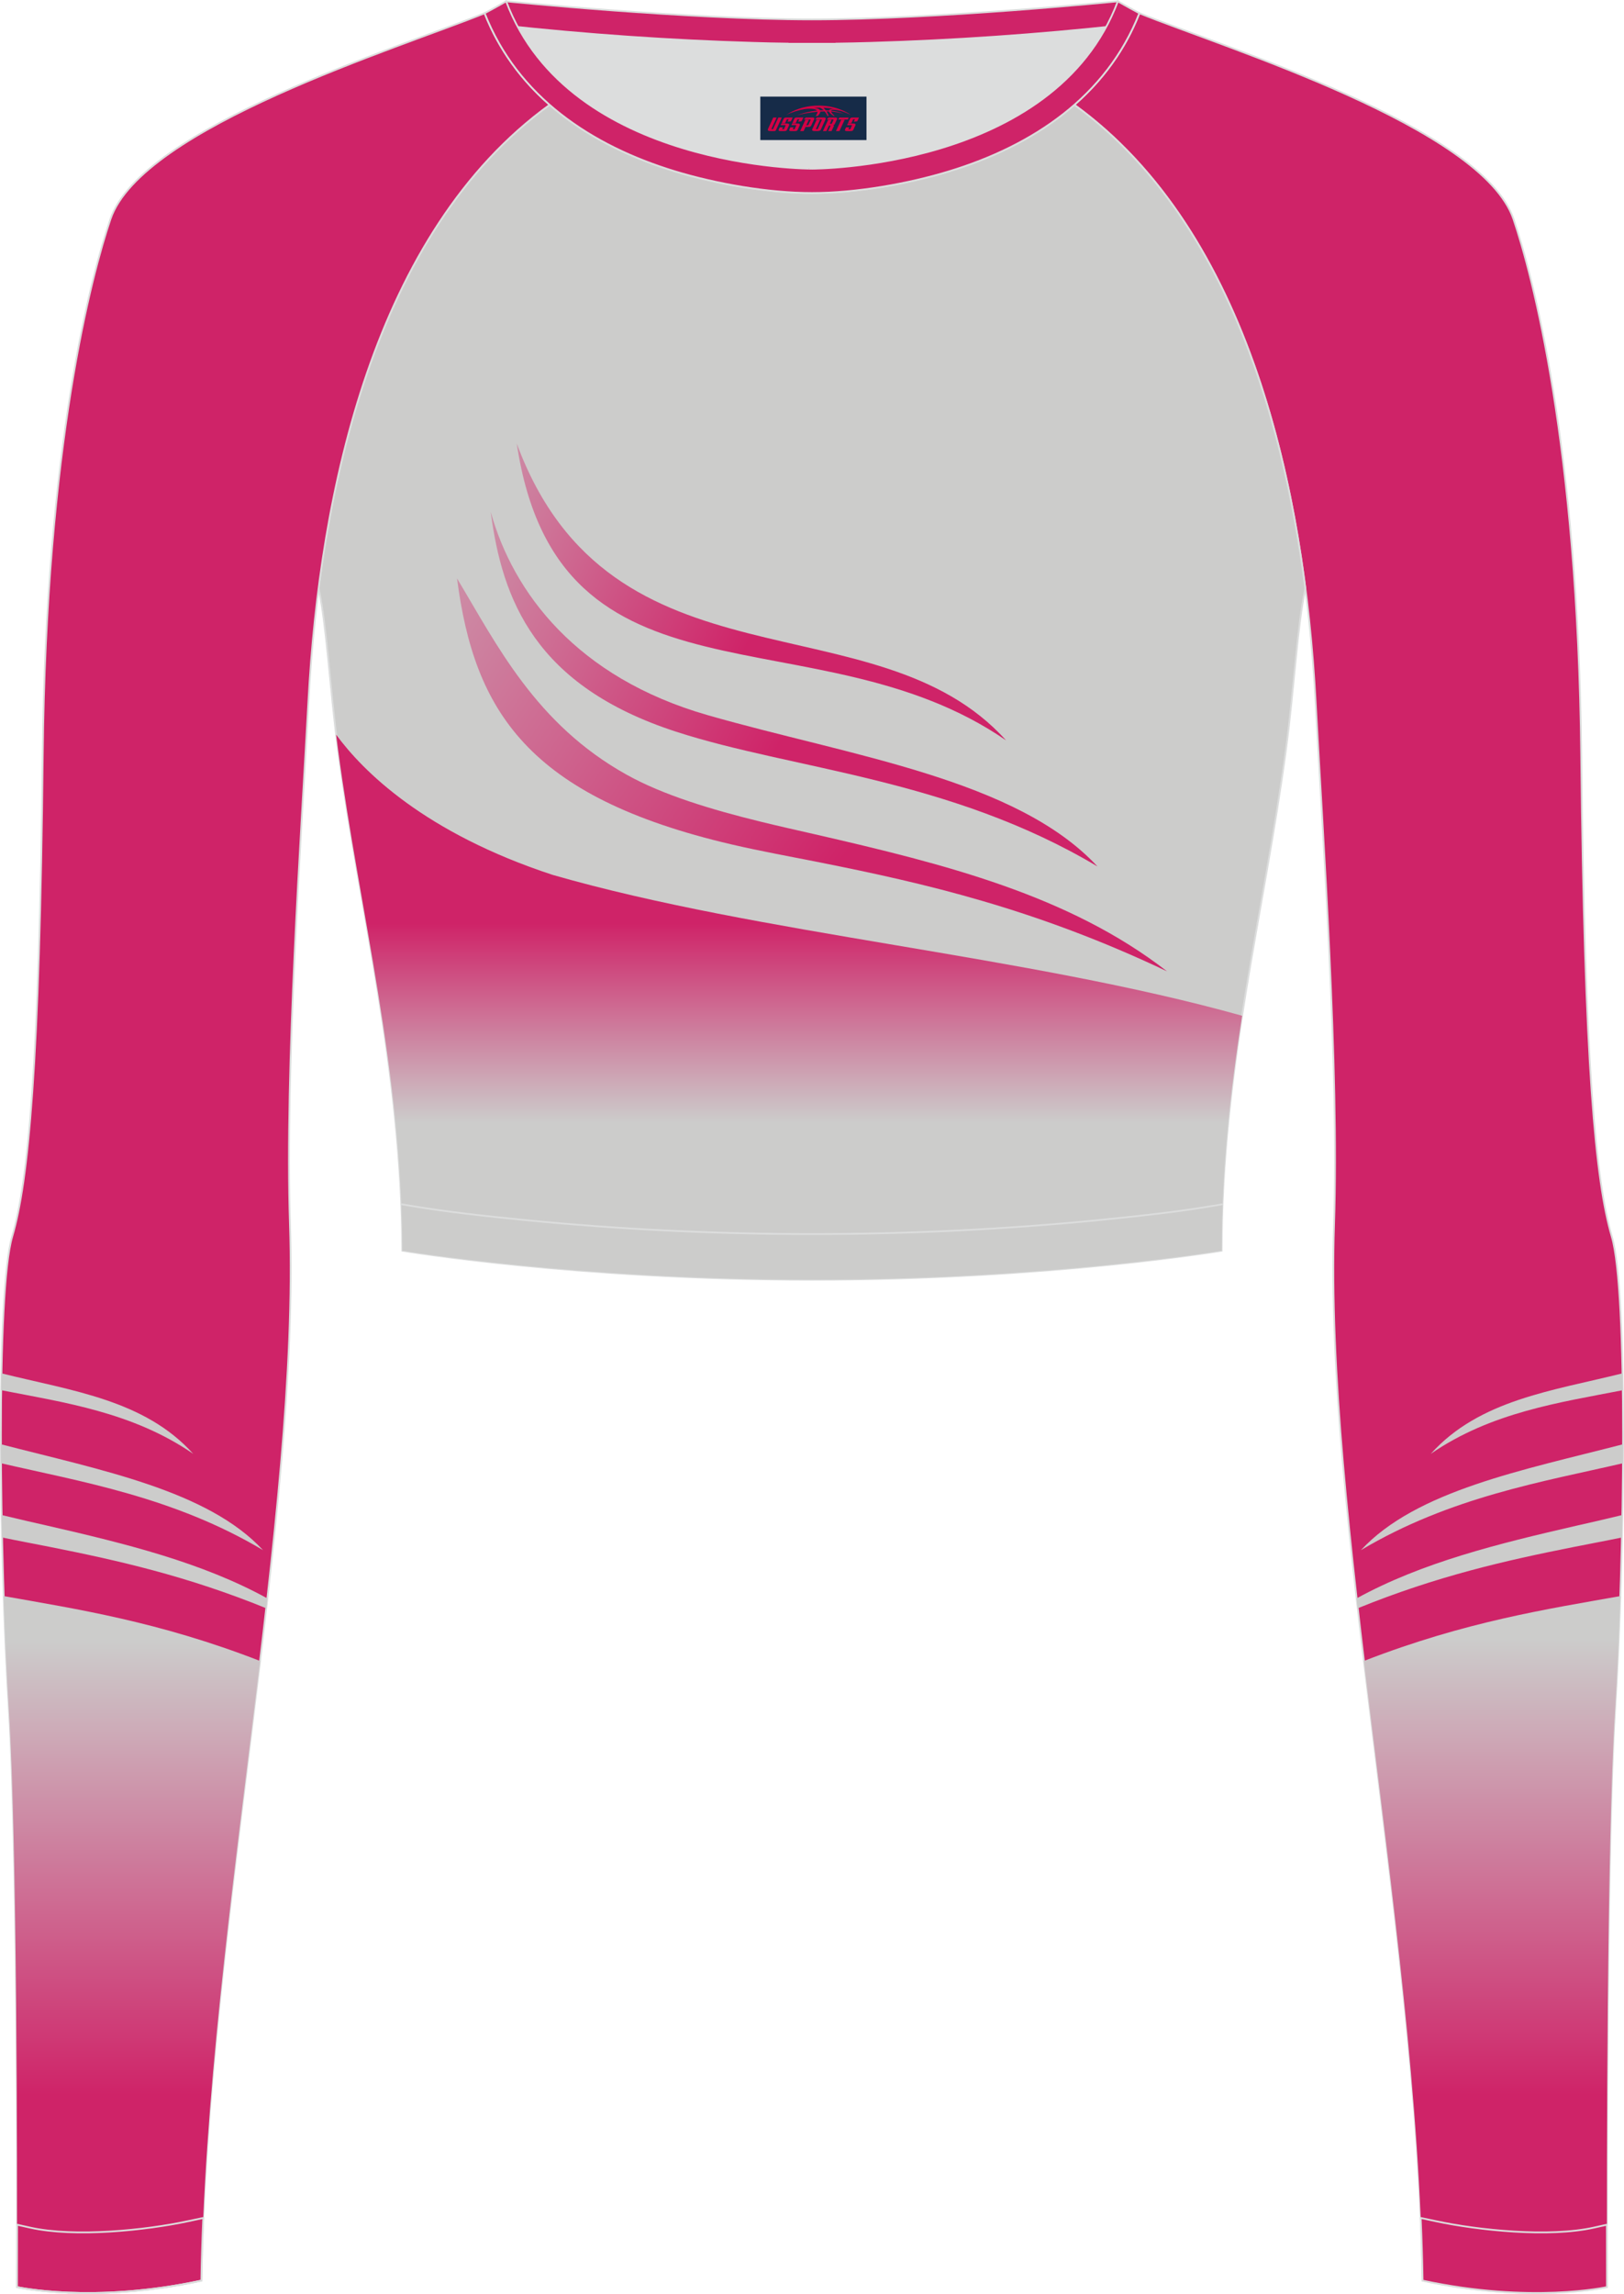 <?xml version="1.0" encoding="utf-8"?>
<!-- Generator: Adobe Illustrator 24.0.1, SVG Export Plug-In . SVG Version: 6.00 Build 0)  -->
<svg xmlns="http://www.w3.org/2000/svg" xmlns:xlink="http://www.w3.org/1999/xlink" version="1.1" id="图层_1" x="0px" y="0px" width="367.03px" height="518.23px" viewBox="0 0 367.03 518.22" enable-background="new 0 0 367.03 518.22" xml:space="preserve">
<g>
	<path fill-rule="evenodd" clip-rule="evenodd" fill="#DCDDDD" d="M113.76,2.85c0,0,45.04,4.28,69.79,4.28s70.34-3.09,70.34-3.09   S241.33,40.8,183.46,40.8C125.59,40.79,113.76,2.85,113.76,2.85z"/>
	
		<path fill-rule="evenodd" clip-rule="evenodd" fill="#CF2368" stroke="#DCDDDD" stroke-width="0.4" stroke-miterlimit="22.926" d="   M258.74,5.16l-5.47,0.6c-18.61,2.04-37.83,3.37-56.53,3.92c-2.57,0.08-5.14,0.13-7.72,0.17v0.04h-11V9.85   c-2.57-0.03-5.14-0.09-7.72-0.17c-18.7-0.55-37.91-1.88-56.53-3.92l-5.47-0.6l6.07-4.87c0,0,40.87,4.09,69.14,4.09   s69.11-4.09,69.11-4.09L258.74,5.16z"/>
	
		<path fill-rule="evenodd" clip-rule="evenodd" fill="#CF2368" stroke="#DCDDDD" stroke-width="0.4" stroke-miterlimit="22.926" d="   M342.07,49.53c4.19,12.38,14.56,50.77,15.29,121.02s3.28,96.45,6.92,108.82c3.64,12.38,2.91,71.7,0.73,107.01   c-2.18,35.3-1.82,130.3-1.82,130.3s-17.11,3.82-41.67-1.46c-1.26-78.2-22.24-172.66-20.02-238.76c1.17-34.86-2.6-88.69-4.18-118.11   c-2.53-47.15-14.73-105.86-54.5-134.67v-0.01c6.29-5.51,11.4-12.33,14.69-20.69C276.77,10.8,335.02,28.67,342.07,49.53z"/>
	
		<linearGradient id="SVGID_1_" gradientUnits="userSpaceOnUse" x1="337.223" y1="1371.378" x2="337.223" y2="1268.293" gradientTransform="matrix(1 0 0 1 0 -898)">
		<stop offset="0" style="stop-color:#CF2368"/>
		<stop offset="1" style="stop-color:#CCCCCB"/>
	</linearGradient>
	<path fill-rule="evenodd" clip-rule="evenodd" fill="url(#SVGID_1_)" d="M363.17,511.58c-4.88-0.1-14.79-0.47-30.39-1.75   c0,0-5.64-0.48-11.41-0.85c-1.22-42.53-7.83-89.43-13.12-133.75c23.01-8.95,41.66-11.75,57.95-14.66   c-0.31,9.25-0.71,18.1-1.19,25.8C363.12,416.78,363.13,491.42,363.17,511.58z"/>
	<g>
		<g>
			<path fill-rule="evenodd" clip-rule="evenodd" fill="#CCCCCB" d="M366.7,310.25c-15.88,3.96-32.35,5.98-43.34,18.19     c13.65-9.42,29.27-11.62,43.4-14.38C366.74,312.77,366.72,311.5,366.7,310.25z"/>
			<path fill-rule="evenodd" clip-rule="evenodd" fill="#CCCCCB" d="M366.82,326.27c-22.58,5.85-46.73,10.43-59.25,23.93     c20.21-12.05,41.32-15.49,59.23-19.64C366.81,329.12,366.82,327.69,366.82,326.27z"/>
			<path fill-rule="evenodd" clip-rule="evenodd" fill="#CCCCCB" d="M366.66,342.25l-0.94,0.23c-3.05,0.75-6.13,1.44-9.21,2.14     c-17.96,4.12-35.13,8.35-49.92,16.48l0.25,2.23c17.96-7.31,33.6-10.82,48.72-13.83c3.65-0.73,7.35-1.41,10.99-2.17     C366.6,345.64,366.63,343.94,366.66,342.25z"/>
		</g>
	</g>
	
		<path fill-rule="evenodd" clip-rule="evenodd" fill="#CCCCCB" stroke="#DCDDDD" stroke-width="0.4" stroke-miterlimit="22.926" d="   M72.01,132.93L72.01,132.93c1.86,8.67,2.5,22.24,4.37,36.34c4.92,36.95,14.4,72.23,14.55,113.28c0,0,38.98,6.55,92.58,6.55   s92.58-6.55,92.58-6.55c0-40.87,9.62-76.33,14.55-113.28c1.88-14.1,2.51-27.66,4.37-36.34c-5.31-41.2-19.32-85.35-52.11-109.17   l-0.1-0.07c-7.94,6.95-17.78,11.81-28.28,15.01c-9.35,2.85-21.14,4.92-31.01,4.91c-9.87,0.01-21.66-2.05-31.01-4.91   c-10.51-3.21-20.34-8.07-28.28-15.01l-0.09,0.07l0,0l-0.02,0.01c-0.57,0.41-1.13,0.84-1.69,1.26l-0.55,0.43   c-0.37,0.29-0.74,0.57-1.1,0.86c-0.22,0.18-0.44,0.36-0.67,0.54c-0.34,0.27-0.67,0.55-1,0.83l-0.63,0.53   c-0.36,0.31-0.71,0.62-1.07,0.93c-0.18,0.15-0.35,0.31-0.53,0.46c-0.52,0.46-1.03,0.93-1.53,1.4l-0.26,0.25   c-0.42,0.4-0.84,0.8-1.26,1.21l-0.53,0.52c-0.33,0.33-0.67,0.66-0.99,1l-0.52,0.53c-0.32,0.33-0.64,0.67-0.96,1.01l-0.54,0.58   c-0.33,0.36-0.66,0.72-0.99,1.09l-0.42,0.47c-0.46,0.51-0.91,1.03-1.35,1.56l-0.37,0.45c-0.34,0.4-0.67,0.8-1,1.21l-0.46,0.57   c-0.29,0.36-0.57,0.71-0.85,1.07l-0.51,0.65c-0.29,0.38-0.58,0.76-0.87,1.15l-0.39,0.51c-0.33,0.45-0.66,0.9-0.99,1.36l-0.3,0.41   c-0.4,0.56-0.8,1.13-1.19,1.69l-0.4,0.6c-0.26,0.38-0.52,0.77-0.78,1.15l-0.49,0.74c-0.24,0.36-0.47,0.73-0.7,1.09l-0.44,0.7   c-0.25,0.4-0.49,0.8-0.74,1.2l-0.4,0.65c-0.3,0.49-0.59,0.98-0.88,1.48l-0.2,0.34l0,0l-0.18,0.32c-0.29,0.51-0.58,1.02-0.87,1.53   l-0.37,0.66c-0.23,0.41-0.46,0.83-0.68,1.25l-0.39,0.73l-0.63,1.21l-0.39,0.75c-0.22,0.44-0.44,0.88-0.66,1.32l-0.31,0.62   c-0.31,0.63-0.61,1.25-0.91,1.89l-0.35,0.74l-0.56,1.2l-0.42,0.92l-0.49,1.09l-0.39,0.88l-0.51,1.19l-0.35,0.83l-0.53,1.28   l-0.31,0.76c-0.26,0.65-0.53,1.31-0.78,1.97l-0.25,0.64l-0.53,1.38l-0.35,0.94l-0.4,1.1l-0.37,1.02l-0.39,1.1l-0.32,0.92   c-0.15,0.44-0.3,0.89-0.45,1.33l-0.41,1.23c-0.16,0.5-0.33,1-0.49,1.51l-0.34,1.09l-0.3,0.98l-0.34,1.11l-0.3,0.99l-0.34,1.16   l-0.28,0.98l-0.31,1.09l-0.32,1.16c-0.17,0.64-0.35,1.28-0.51,1.92l-0.27,1.02l-0.31,1.22l-0.21,0.85l-0.3,1.22l-0.25,1.04   l-0.24,1.02l-0.29,1.27l-0.21,0.92l-0.02,0.08c-0.14,0.65-0.29,1.3-0.43,1.94l-0.21,1.01l-0.23,1.09l-0.24,1.2l-0.19,0.95   l-0.23,1.18l-0.19,0.98l-0.23,1.2l-0.18,1l-0.19,1.08l-0.01,0.04c-0.12,0.65-0.23,1.3-0.34,1.95l-0.22,1.3l-0.14,0.86l-0.18,1.13   l-0.16,1.06l-0.18,1.21l-0.12,0.81l-0.18,1.25l-0.14,1l-0.15,1.1C72.18,131.64,72.09,132.28,72.01,132.93z"/>
	
		<linearGradient id="SVGID_2_" gradientUnits="userSpaceOnUse" x1="178.343" y1="1106.62" x2="178.343" y2="1151.592" gradientTransform="matrix(1 0 0 1 0 -898)">
		<stop offset="0" style="stop-color:#CF2368"/>
		<stop offset="1" style="stop-color:#CCCCCB"/>
	</linearGradient>
	<path fill-rule="evenodd" clip-rule="evenodd" fill="url(#SVGID_2_)" d="M280.72,229.47c-49.03-13.73-108.9-18.34-155.8-31.82   c-28.94-9.49-42.87-23.41-48.95-31.68c0.13,1.09,0.27,2.19,0.42,3.3c4.92,36.95,14.4,72.23,14.55,113.28c0,0,38.98,6.55,92.58,6.55   s92.58-6.55,92.58-6.55C276.09,263.95,278.08,246.48,280.72,229.47z"/>
	<g>
		
			<linearGradient id="SVGID_3_" gradientUnits="userSpaceOnUse" x1="171.022" y1="1039.726" x2="72.875" y2="988.568" gradientTransform="matrix(1 0 0 1 0 -898)">
			<stop offset="0" style="stop-color:#CF2368"/>
			<stop offset="1" style="stop-color:#CCCCCB"/>
		</linearGradient>
		<path fill-rule="evenodd" clip-rule="evenodd" fill="url(#SVGID_3_)" d="M116.79,100.2c21.35,57.63,81.05,34.27,110.59,67.06    C184.31,137.53,126.16,162.78,116.79,100.2z"/>
		
			<linearGradient id="SVGID_4_" gradientUnits="userSpaceOnUse" x1="177.386" y1="1063.958" x2="63.323" y2="1002.19" gradientTransform="matrix(1 0 0 1 0 -898)">
			<stop offset="0" style="stop-color:#CF2368"/>
			<stop offset="1" style="stop-color:#CCCCCB"/>
		</linearGradient>
		<path fill-rule="evenodd" clip-rule="evenodd" fill="url(#SVGID_4_)" d="M110.9,115.61c5.03,18.21,19.41,37.45,49.04,45.95    c32.26,9.25,69.73,14.39,88.09,34.18c-33.48-19.96-68.83-21.87-95.22-30.44C120.97,154.96,113.5,135.58,110.9,115.61z"/>
		
			<linearGradient id="SVGID_5_" gradientUnits="userSpaceOnUse" x1="190.529" y1="1091.973" x2="47.539" y2="995.973" gradientTransform="matrix(1 0 0 1 0 -898)">
			<stop offset="0" style="stop-color:#CF2368"/>
			<stop offset="1" style="stop-color:#CCCCCB"/>
		</linearGradient>
		<path fill-rule="evenodd" clip-rule="evenodd" fill="url(#SVGID_5_)" d="M103.29,130.67c8.98,14.93,17.76,32.92,38.4,44.38    c8.18,4.55,19.02,7.83,30.28,10.59c3.99,0.98,8.02,1.88,12.05,2.8c29.6,6.79,57.57,13.8,79.73,30.99    c-29.88-14.18-54.68-19.86-78.49-24.61c-6.63-1.32-13.38-2.53-19.89-4.05C119.18,179.99,107.17,160.54,103.29,130.67z"/>
	</g>
	
		<path fill-rule="evenodd" clip-rule="evenodd" fill="#CF2368" stroke="#DCDDDD" stroke-width="0.4" stroke-miterlimit="22.926" d="   M24.95,49.53C20.77,61.9,10.39,100.3,9.66,170.55C8.94,240.79,6.39,267,2.75,279.37c-3.64,12.38-2.91,71.7-0.73,107.01   c2.18,35.3,1.82,130.3,1.82,130.3s17.11,3.82,41.67-1.46c1.26-78.2,22.24-172.66,20.02-238.76c-1.17-34.86,2.6-88.69,4.18-118.11   c2.53-47.15,14.73-105.86,54.5-134.67v-0.01c-6.29-5.51-11.4-12.33-14.69-20.69C90.26,10.8,32.01,28.67,24.95,49.53z"/>
	
		<linearGradient id="SVGID_6_" gradientUnits="userSpaceOnUse" x1="29.793" y1="1371.378" x2="29.793" y2="1268.883" gradientTransform="matrix(1 0 0 1 0 -898)">
		<stop offset="0" style="stop-color:#CF2368"/>
		<stop offset="1" style="stop-color:#CCCCCB"/>
	</linearGradient>
	<path fill-rule="evenodd" clip-rule="evenodd" fill="url(#SVGID_6_)" d="M3.85,511.58c4.88-0.1,14.79-0.47,30.39-1.75   c0,0,5.64-0.48,11.41-0.85c1.22-42.53,7.83-89.43,13.12-133.75c-23.01-8.95-41.66-11.75-57.95-14.66c0.31,9.25,0.71,18.1,1.19,25.8   C3.9,416.78,3.89,491.42,3.85,511.58z"/>
	<g>
		<g>
			<path fill-rule="evenodd" clip-rule="evenodd" fill="#CCCCCB" d="M0.33,310.25c15.88,3.96,32.35,5.98,43.34,18.19     c-13.65-9.42-29.27-11.62-43.4-14.38C0.28,312.77,0.3,311.5,0.33,310.25z"/>
			<path fill-rule="evenodd" clip-rule="evenodd" fill="#CCCCCB" d="M0.2,326.27c22.58,5.85,46.73,10.43,59.25,23.93     c-20.21-12.05-41.32-15.49-59.23-19.64C0.21,329.12,0.21,327.69,0.2,326.27z"/>
			<path fill-rule="evenodd" clip-rule="evenodd" fill="#CCCCCB" d="M0.36,342.25l0.94,0.23c3.05,0.75,6.13,1.44,9.21,2.14     c17.96,4.12,35.13,8.35,49.92,16.48l-0.25,2.23c-17.96-7.31-33.6-10.82-48.72-13.83c-3.65-0.73-7.35-1.41-10.99-2.17     C0.43,345.64,0.39,343.94,0.36,342.25z"/>
		</g>
	</g>
	
		<path fill-rule="evenodd" clip-rule="evenodd" fill="#CF2368" stroke="#DCDDDD" stroke-width="0.4" stroke-miterlimit="22.926" d="   M3.86,502.59c0,8.69-0.02,14.09-0.02,14.09s17.11,3.82,41.67-1.46c0.07-4.67,0.22-9.39,0.43-14.16l-3.32,0.71   c-9.81,2.11-25.74,3.72-35.8,1.48L3.86,502.59z"/>
	<path fill="none" stroke="#DCDDDD" stroke-width="0.4" stroke-miterlimit="22.926" d="M3.84,516.68c0,0,17.11,3.82,41.67-1.46"/>
	
		<path fill-rule="evenodd" clip-rule="evenodd" fill="#CF2368" stroke="#DCDDDD" stroke-width="0.4" stroke-miterlimit="22.926" d="   M363.16,502.59c0,8.69,0.02,14.09,0.02,14.09s-17.11,3.82-41.67-1.46c-0.07-4.67-0.22-9.39-0.43-14.16l3.32,0.71   c9.81,2.11,25.74,3.72,35.8,1.48L363.16,502.59z"/>
	
		<path fill-rule="evenodd" clip-rule="evenodd" fill="#CF2368" stroke="#DCDDDD" stroke-width="0.4" stroke-miterlimit="22.926" d="   M114.39,0.29c0,0-1.72,1.01-4.86,2.69c7.44,18.9,24.13,29.96,42.97,35.71c9.36,2.85,21.14,4.92,31.02,4.91   c9.87,0.01,21.66-2.05,31.01-4.91c18.84-5.75,35.53-16.81,42.97-35.71c-3.14-1.68-4.86-2.69-4.86-2.69   c-14.32,38.03-69.13,37.81-69.13,37.81S128.71,38.33,114.39,0.29z"/>
	
	<path fill="none" stroke="#DCDDDD" stroke-width="0.4" stroke-miterlimit="22.926" d="M276.3,272.05l-1.93,0.33   c-8.4,1.42-17.16,2.36-25.63,3.21c-21.64,2.15-43.49,3.2-65.23,3.2c-21.73,0-43.55-1.05-65.17-3.2   c-8.49-0.84-17.27-1.79-25.69-3.21l-1.96-0.33"/>
</g>
<g id="tag_logo">
	<rect y="21.82" fill="#162B48" width="24" height="9.818" x="171.83"/>
	<g>
		<path fill="#D30044" d="M187.79,25.01l0.005-0.011c0.131-0.311,1.085-0.262,2.351,0.071c0.715,0.24,1.44,0.54,2.193,0.9    c-0.218-0.147-0.447-0.289-0.682-0.42l0.011,0.005l-0.011-0.005c-1.478-0.845-3.218-1.418-5.1-1.62    c-1.282-0.115-1.658-0.082-2.411-0.055c-2.449,0.142-4.68,0.905-6.458,2.095c1.26-0.638,2.722-1.075,4.195-1.336    c1.467-0.18,2.476-0.033,2.771,0.344c-1.691,0.175-3.469,0.633-4.555,1.075c1.156-0.338,2.967-0.665,4.647-0.813    c0.016,0.251-0.115,0.567-0.415,0.96h0.475c0.376-0.382,0.584-0.725,0.595-1.004c0.333-0.022,0.66-0.033,0.971-0.033    C186.62,25.45,186.83,25.8,187.03,26.19h0.262c-0.125-0.344-0.295-0.687-0.518-1.036c0.207,0,0.393,0.005,0.567,0.011    c0.104,0.267,0.496,0.66,1.058,1.025h0.245c-0.442-0.365-0.753-0.753-0.835-1.004c1.047,0.065,1.696,0.224,2.885,0.513    C189.61,25.27,188.87,25.1,187.79,25.01z M185.35,24.92c-0.164-0.295-0.655-0.485-1.402-0.551    c0.464-0.033,0.922-0.055,1.364-0.055c0.311,0.147,0.589,0.344,0.84,0.589C185.89,24.9,185.62,24.91,185.35,24.92z M187.33,24.97c-0.224-0.016-0.458-0.027-0.715-0.044c-0.147-0.202-0.311-0.398-0.502-0.6c0.082,0,0.164,0.005,0.24,0.011    c0.72,0.033,1.429,0.125,2.138,0.273C187.82,24.57,187.44,24.73,187.33,24.97z"/>
		<path fill="#D30044" d="M174.75,26.55L173.58,29.1C173.4,29.47,173.67,29.61,174.15,29.61l0.873,0.005    c0.115,0,0.251-0.049,0.327-0.175l1.342-2.891H175.91L174.69,29.18H174.52c-0.147,0-0.185-0.033-0.147-0.125l1.156-2.504H174.75L174.75,26.55z M176.61,27.9h1.271c0.36,0,0.584,0.125,0.442,0.425L177.85,29.36C177.75,29.58,177.48,29.61,177.25,29.61H176.33c-0.267,0-0.442-0.136-0.349-0.333l0.235-0.513h0.742L176.78,29.14C176.76,29.19,176.8,29.2,176.86,29.2h0.18    c0.082,0,0.125-0.016,0.147-0.071l0.376-0.813c0.011-0.022,0.011-0.044-0.055-0.044H176.44L176.61,27.9L176.61,27.9z M177.43,27.83h-0.78l0.475-1.025c0.098-0.218,0.338-0.256,0.578-0.256H179.15L178.76,27.39L177.98,27.51l0.262-0.562H177.95c-0.082,0-0.12,0.016-0.147,0.071L177.43,27.83L177.43,27.83z M179.02,27.9L178.85,28.27h1.069c0.06,0,0.06,0.016,0.049,0.044    L179.59,29.13C179.57,29.18,179.53,29.2,179.45,29.2H179.27c-0.055,0-0.104-0.011-0.082-0.06l0.175-0.376H178.62L178.39,29.28C178.29,29.47,178.47,29.61,178.74,29.61h0.916c0.24,0,0.502-0.033,0.605-0.251l0.475-1.031c0.142-0.3-0.082-0.425-0.442-0.425H179.02L179.02,27.9z M179.83,27.83l0.371-0.818c0.022-0.055,0.06-0.071,0.147-0.071h0.295L180.38,27.5l0.791-0.115l0.387-0.845H180.11c-0.24,0-0.48,0.038-0.578,0.256L179.06,27.83L179.83,27.83L179.83,27.83z M182.23,28.29h0.278c0.087,0,0.153-0.022,0.202-0.115    l0.496-1.075c0.033-0.076-0.011-0.12-0.125-0.12H181.68l0.431-0.431h1.522c0.355,0,0.485,0.153,0.393,0.355l-0.676,1.445    c-0.06,0.125-0.175,0.333-0.644,0.327l-0.649-0.005L181.62,29.61H180.84l1.178-2.558h0.785L182.23,28.29L182.23,28.29z     M184.82,29.1c-0.022,0.049-0.06,0.076-0.142,0.076h-0.191c-0.082,0-0.109-0.027-0.082-0.076l0.944-2.051h-0.785l-0.987,2.138    c-0.125,0.273,0.115,0.415,0.453,0.415h0.72c0.327,0,0.649-0.071,0.769-0.322l1.085-2.384c0.093-0.202-0.06-0.355-0.415-0.355    h-1.533l-0.431,0.431h1.38c0.115,0,0.164,0.033,0.131,0.104L184.82,29.1L184.82,29.1z M187.54,27.97h0.278    c0.087,0,0.158-0.022,0.202-0.115l0.344-0.753c0.033-0.076-0.011-0.12-0.125-0.12h-1.402l0.425-0.431h1.527    c0.355,0,0.485,0.153,0.393,0.355l-0.529,1.124c-0.044,0.093-0.147,0.18-0.393,0.18c0.224,0.011,0.256,0.158,0.175,0.327    l-0.496,1.075h-0.785l0.54-1.167c0.022-0.055-0.005-0.087-0.104-0.087h-0.235L186.77,29.61h-0.785l1.178-2.558h0.785L187.54,27.97L187.54,27.97z M190.11,27.06L188.93,29.61h0.785l1.184-2.558H190.11L190.11,27.06z M191.62,26.99l0.202-0.431h-2.1l-0.295,0.431    H191.62L191.62,26.99z M191.6,27.9h1.271c0.36,0,0.584,0.125,0.442,0.425l-0.475,1.031c-0.104,0.218-0.371,0.251-0.605,0.251    h-0.916c-0.267,0-0.442-0.136-0.349-0.333l0.235-0.513h0.742L191.77,29.14c-0.022,0.049,0.022,0.06,0.082,0.06h0.18    c0.082,0,0.125-0.016,0.147-0.071l0.376-0.813c0.011-0.022,0.011-0.044-0.049-0.044h-1.069L191.6,27.9L191.6,27.9z     M192.41,27.83H191.63l0.475-1.025c0.098-0.218,0.338-0.256,0.578-0.256h1.451l-0.387,0.845l-0.791,0.115l0.262-0.562h-0.295    c-0.082,0-0.12,0.016-0.147,0.071L192.41,27.83z"/>
	</g>
</g>
</svg>